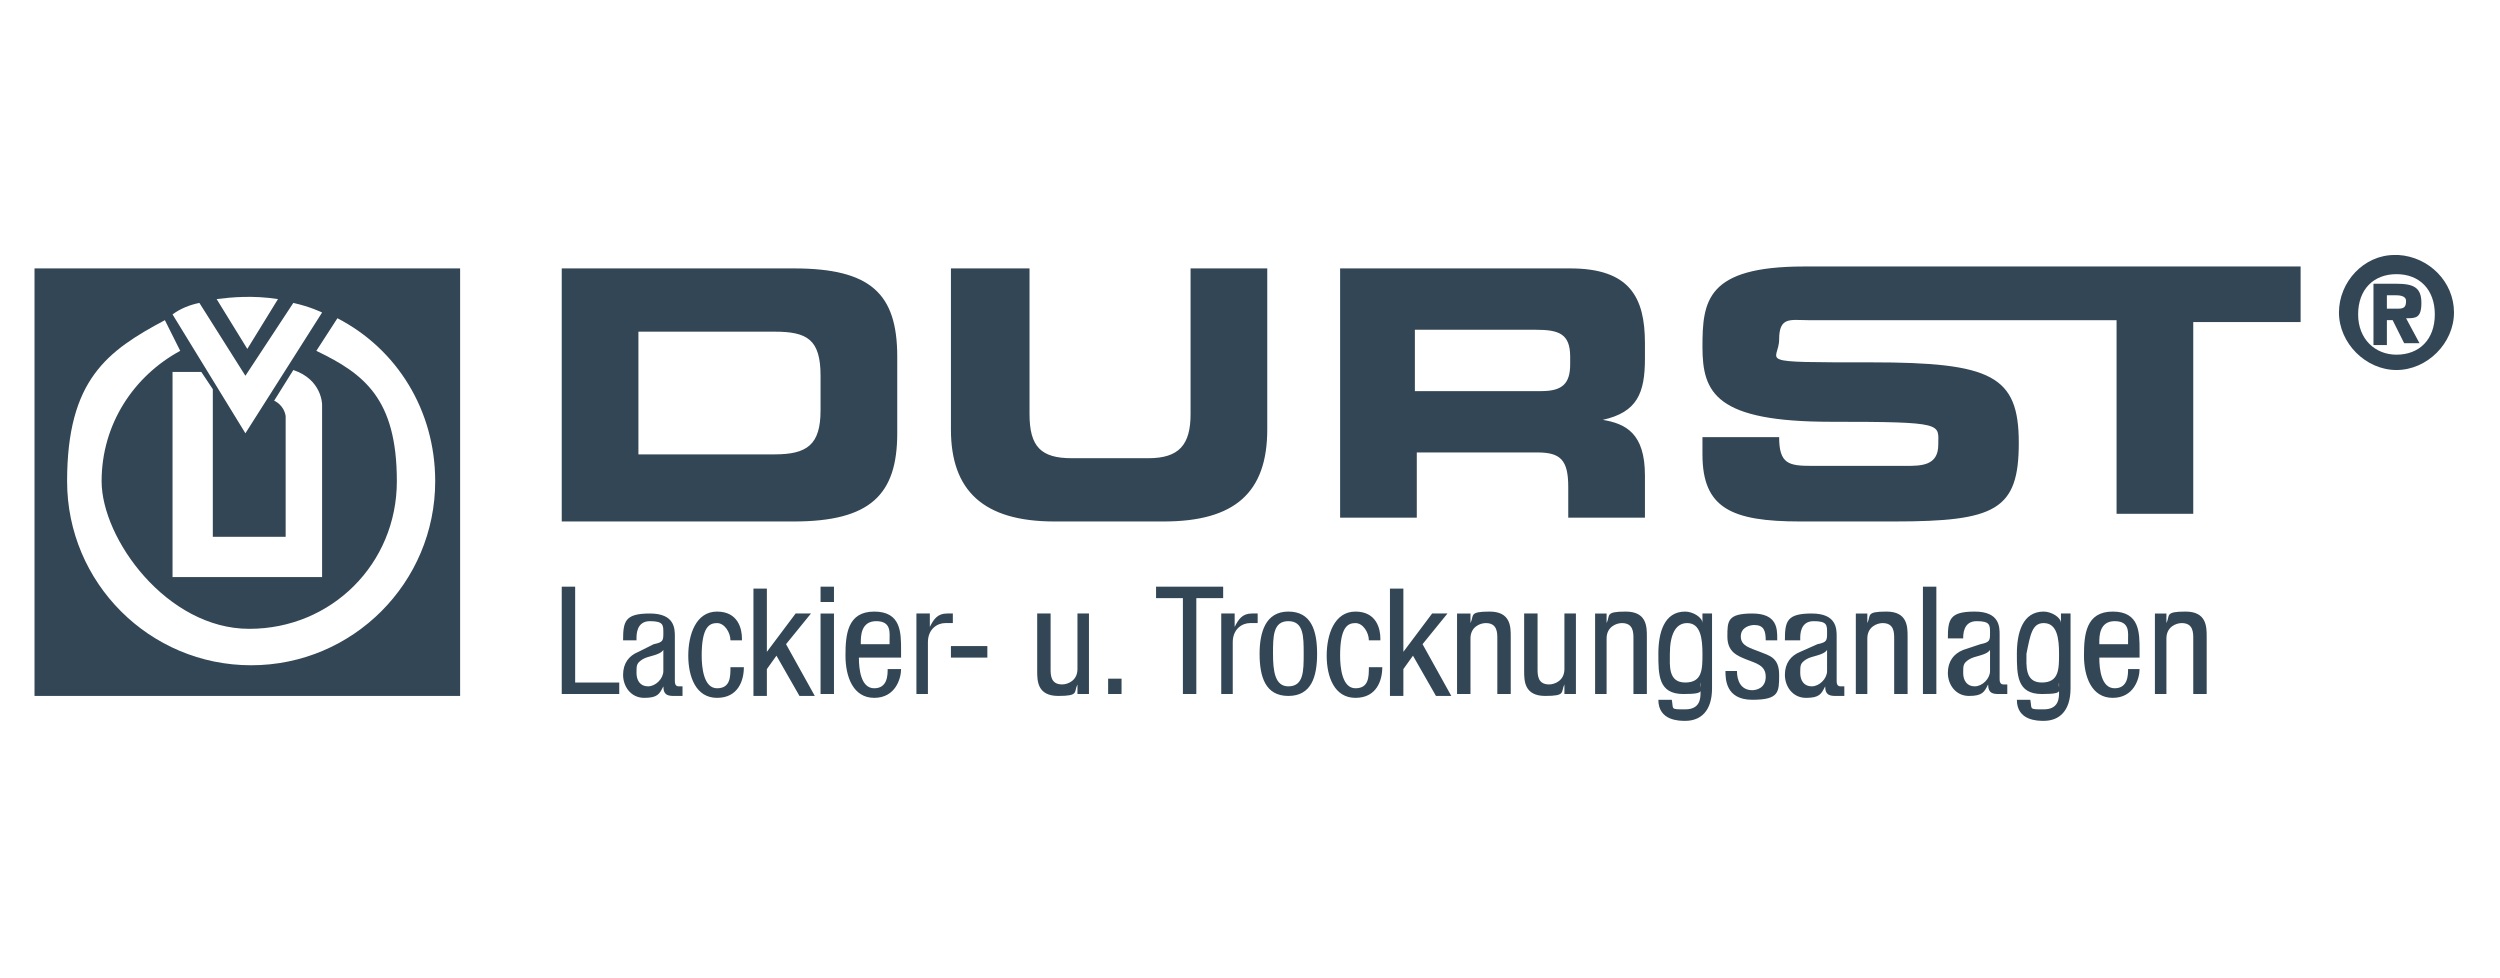 <svg xmlns="http://www.w3.org/2000/svg" id="Ebene_1" viewBox="0 0 130.4 51"><defs><style>      .st0 {        fill: #334656;      }    </style></defs><path class="st0" d="M1.8,36.3h22.2V14H1.8v22.3ZM14.5,15.6l-1.6,2.6-1.6-2.6c.8-.1,1.9-.2,3.2,0ZM10.4,15.8l2.4,3.8,2.5-3.8c.9.2,1.5.5,1.5.5l-4,6.3-3.8-6.2c.4-.3.9-.5,1.4-.6ZM14.9,28.1v-6.4c-.1-.6-.6-.8-.6-.8l1-1.6c1.5.5,1.5,1.8,1.5,1.8v9h-7.8v-10.7h1.5l.6.9v7.7h3.8ZM9.4,18.3c-2.4,1.3-4.1,3.8-4.1,6.8s3.4,7.7,7.7,7.7,7.7-3.4,7.7-7.7-1.7-5.6-4.2-6.8l1.1-1.7c3.1,1.6,5.1,4.8,5.1,8.5,0,5.3-4.3,9.6-9.6,9.6S3.5,30.4,3.5,25.1s2.1-6.8,5.1-8.4l.8,1.6Z"></path><path class="st0" d="M101.9,13.9h-7.8c-5.1,0-5.3,1.8-5.3,4.2s.7,3.9,6.7,3.9,5.6.1,5.6,1.2-.9,1.1-1.7,1.1h-4.9c-1.2,0-1.7-.1-1.7-1.5h-4v.9c0,2.8,1.5,3.5,5.1,3.5h4.9c5.3,0,6.5-.6,6.5-4.1s-1.4-4.2-7.7-4.2-4.8,0-4.8-1.2.6-1,1.5-1h16.1v10.1h4v-10h5.6v-2.9h-18.1ZM69.8,14h12.1c3.1,0,3.9,1.5,3.9,3.9v.8c0,1.8-.4,2.8-2.2,3.2h0c1.2.2,2.2.7,2.2,2.9v2.2h-4v-1.6c0-1.4-.4-1.8-1.6-1.8h-6.3v3.4h-4v-13h0ZM73.8,20.4h6.6c1.1,0,1.5-.4,1.5-1.4v-.4c0-1.2-.6-1.4-1.8-1.4h-6.3s0,3.2,0,3.2ZM49.7,14h4v7.6c0,1.7.6,2.3,2.2,2.3h4c1.6,0,2.2-.7,2.2-2.3v-7.6h4v8.4c0,3.3-1.7,4.8-5.4,4.8h-5.7c-3.7,0-5.4-1.6-5.4-4.8v-8.4h0ZM29.3,14h12.1c4,0,5.4,1.3,5.4,4.6v4c0,3.2-1.4,4.6-5.4,4.6h-12.1v-13.2ZM33.3,23.7h7.1c1.7,0,2.4-.5,2.4-2.3v-1.8c0-1.9-.7-2.3-2.4-2.3h-7.1v6.4Z"></path><path class="st0" d="M125.1,13.3h-.2c-1.6,0-2.9,1.4-2.9,3s1.4,3,3,3,3-1.4,3-3-1.3-2.9-2.9-3ZM125,18.5c-1.1,0-2-.8-2-2.1s.8-2.1,2-2.1,2,.8,2,2.1-.8,2.1-2,2.1Z"></path><path class="st0" d="M124.5,16.1h.6c.3,0,.4-.1.4-.4s-.4-.3-.6-.3h-.4v.7ZM123.8,14.8h1.2c.9,0,1.3.2,1.3,1s-.3.8-.8.8l.7,1.3h-.8l-.6-1.2h-.3v1.3h-.7s0-3.2,0-3.2Z"></path><path class="st0" d="M112.3,36.2h.7v-2.9c0-.6.5-.8.8-.8.6,0,.6.5.6.8v2.9h.7v-3c0-.5,0-1.3-1.1-1.3s-.8.2-1,.6h0v-.5h-.6v4.2h0ZM111.6,34.2v-.3c0-.9,0-2-1.4-2s-1.5,1.2-1.5,2.3.4,2.2,1.5,2.2,1.4-1,1.4-1.5h-.6c0,.3,0,1-.7,1s-.8-1-.8-1.6h2.1ZM109.5,33.7v-.2c0-.3,0-1.1.8-1.1s.7.6.7,1v.2h-1.5ZM108.1,32h-.6v.5h0c0-.3-.5-.6-.9-.6-1.1,0-1.4,1.1-1.4,2.2s0,2.1,1.3,2.1.8-.2.9-.6h0v.5c0,.3,0,.9-.8.9s-.6,0-.7-.5h-.7c0,1.1,1.1,1.1,1.4,1.1.8,0,1.4-.5,1.4-1.7v-3.9h0ZM106.6,32.5c.7,0,.8.8.8,1.6s0,1.5-.9,1.5-.8-.9-.8-1.5c.2-1,.3-1.6.9-1.6ZM103.8,35c0,.4-.4.8-.8.8s-.6-.3-.6-.7,0-.5.3-.7c.3-.2.9-.2,1.1-.5v1.1ZM102.4,33.3h0c0-.2,0-.9.7-.9s.7.2.7.6,0,.5-.5.6l-.9.3c-.5.2-.8.6-.8,1.2s.4,1.2,1.1,1.2.8-.2,1-.6h0c0,.5.3.5.6.5h.4v-.5h-.2c-.2,0-.2-.2-.2-.3v-2.3c0-.4,0-1.2-1.3-1.2s-1.4.4-1.4,1.4h.8ZM100.3,36.2h.7v-5.6h-.7v5.6ZM96.7,36.2h.7v-2.9c0-.6.5-.8.8-.8.6,0,.6.5.6.8v2.9h.7v-3c0-.5,0-1.3-1.1-1.3s-.8.2-1,.6h0v-.5h-.6v4.2h0ZM95.3,35c0,.4-.4.8-.8.8s-.6-.3-.6-.7,0-.5.3-.7c.3-.2.9-.2,1.1-.5v1.1ZM93.9,33.3h0c0-.2,0-.9.7-.9s.7.2.7.6,0,.5-.5.6l-.9.4c-.5.2-.8.6-.8,1.2s.4,1.2,1.1,1.2.8-.2,1-.6h0c0,.5.3.5.6.5h.4v-.5h-.2c-.2,0-.2-.2-.2-.3v-2.3c0-.4,0-1.2-1.3-1.2s-1.4.4-1.4,1.4h.8ZM92.7,33.3c0-.5,0-1.3-1.3-1.3s-1.3.4-1.3,1.2.5,1,1,1.2,1,.3,1,.9-.5.7-.7.7c-.6,0-.8-.5-.8-1h-.6c0,.4,0,1.5,1.4,1.5s1.4-.4,1.4-1.3-.5-1-1-1.2-1-.3-1-.8.5-.6.7-.6c.5,0,.6.3.6.8h.6ZM89.4,32h-.6v.5h0c0-.3-.5-.6-.9-.6-1.1,0-1.4,1.1-1.4,2.2s0,2.1,1.3,2.1.8-.2.9-.6h0v.5c0,.3,0,.9-.8.9s-.6,0-.7-.5h-.7c0,1.1,1.1,1.1,1.4,1.1.8,0,1.4-.5,1.4-1.7v-3.9h0ZM88,32.5c.7,0,.8.8.8,1.6s0,1.5-.9,1.5-.8-.9-.8-1.5c0-1,.3-1.6.9-1.6ZM83.1,36.2h.7v-2.9c0-.6.5-.8.8-.8.6,0,.6.5.6.8v2.9h.7v-3c0-.5,0-1.3-1.1-1.3s-.8.2-1,.6h0v-.5h-.6v4.2h0ZM82.3,32h-.7v2.9c0,.6-.5.8-.8.8-.6,0-.6-.5-.6-.8v-2.9h-.7v3c0,.5,0,1.3,1.1,1.3s.8-.2,1-.6h0v.5h.6v-4.2h0ZM76,36.2h.7v-2.9c0-.6.5-.8.8-.8.6,0,.6.5.6.8v2.9h.7v-3c0-.5,0-1.3-1.1-1.3s-.8.2-1,.6h0v-.5h-.7v4.2ZM74.2,33.6l1.3-1.6h-.8l-1.5,2h0v-3.3h-.7v5.6h.7v-1.4l.5-.7,1.2,2.1h.8l-1.5-2.7ZM72,33.3c0-.5-.2-1.4-1.3-1.4s-1.5,1.2-1.5,2.3.4,2.2,1.5,2.2,1.4-.9,1.4-1.6h-.7c0,.5,0,1.1-.7,1.1s-.8-1.1-.8-1.7c0-1.5.4-1.7.8-1.7s.7.5.7.9h.6ZM67.2,35.8c-.7,0-.8-.8-.8-1.7s0-1.7.8-1.7.8.8.8,1.7,0,1.7-.8,1.7ZM65.7,34.1c0,1.2.3,2.2,1.5,2.2s1.5-1,1.5-2.2-.3-2.2-1.5-2.2c-1.2,0-1.5,1.1-1.5,2.2ZM63.6,36.2h.7v-2.7c0-.7.5-1,.9-1h.4v-.5h-.3c-.5,0-.7.3-.9.7h0v-.7h-.7v4.2h0ZM62.4,31.2h1.4v-.6h-3.5v.6h1.4v5h.7s0-5,0-5ZM57.8,36.2h.7v-.8h-.7v.8ZM56.9,32h-.7v2.9c0,.6-.5.8-.8.8-.6,0-.6-.5-.6-.8v-2.9h-.7v3c0,.5,0,1.3,1.1,1.3s.8-.2,1-.6h0v.5h.6v-4.2h.1ZM49.6,34.3h1.9v-.6h-1.9v.6ZM47.7,36.2h.7v-2.7c0-.7.5-1,.9-1h.4v-.5h-.3c-.5,0-.7.3-.9.7h0v-.7h-.7v4.2h-.1ZM47,34.2v-.3c0-.9,0-2-1.4-2s-1.5,1.2-1.5,2.3.4,2.2,1.5,2.2,1.4-1,1.4-1.5h-.7c0,.3,0,1-.7,1s-.8-1-.8-1.6h2.2ZM44.9,33.7v-.2c0-.3,0-1.1.8-1.1s.7.6.7,1v.2h-1.5ZM42.8,31.4h.7v-.8h-.7v.8ZM42.8,36.2h.7v-4.2h-.7v4.2ZM41,33.6l1.3-1.6h-.8l-1.5,2h0v-3.3h-.7v5.6h.7v-1.4l.5-.7,1.2,2.1h.8l-1.5-2.7ZM38.7,33.3c0-.5-.2-1.4-1.3-1.4s-1.5,1.2-1.5,2.3.4,2.2,1.5,2.2,1.4-.9,1.4-1.6h-.7c0,.5,0,1.1-.7,1.1s-.8-1.1-.8-1.7c0-1.5.4-1.7.8-1.7s.7.5.7.9h.6ZM34.6,35c0,.4-.4.8-.8.8s-.6-.3-.6-.7,0-.5.3-.7c.3-.2.9-.2,1.1-.5v1.1ZM33.2,33.3h0c0-.2,0-.9.7-.9s.7.2.7.6,0,.5-.5.6l-.8.4c-.5.2-.8.6-.8,1.2s.4,1.2,1.1,1.2.8-.2,1-.6h0c0,.5.3.5.6.5h.4v-.5h-.2c-.2,0-.2-.2-.2-.3v-2.3c0-.4,0-1.2-1.3-1.2s-1.4.4-1.4,1.4h.7ZM29.3,36.2h3v-.6h-2.3v-5h-.7v5.6Z"></path></svg>